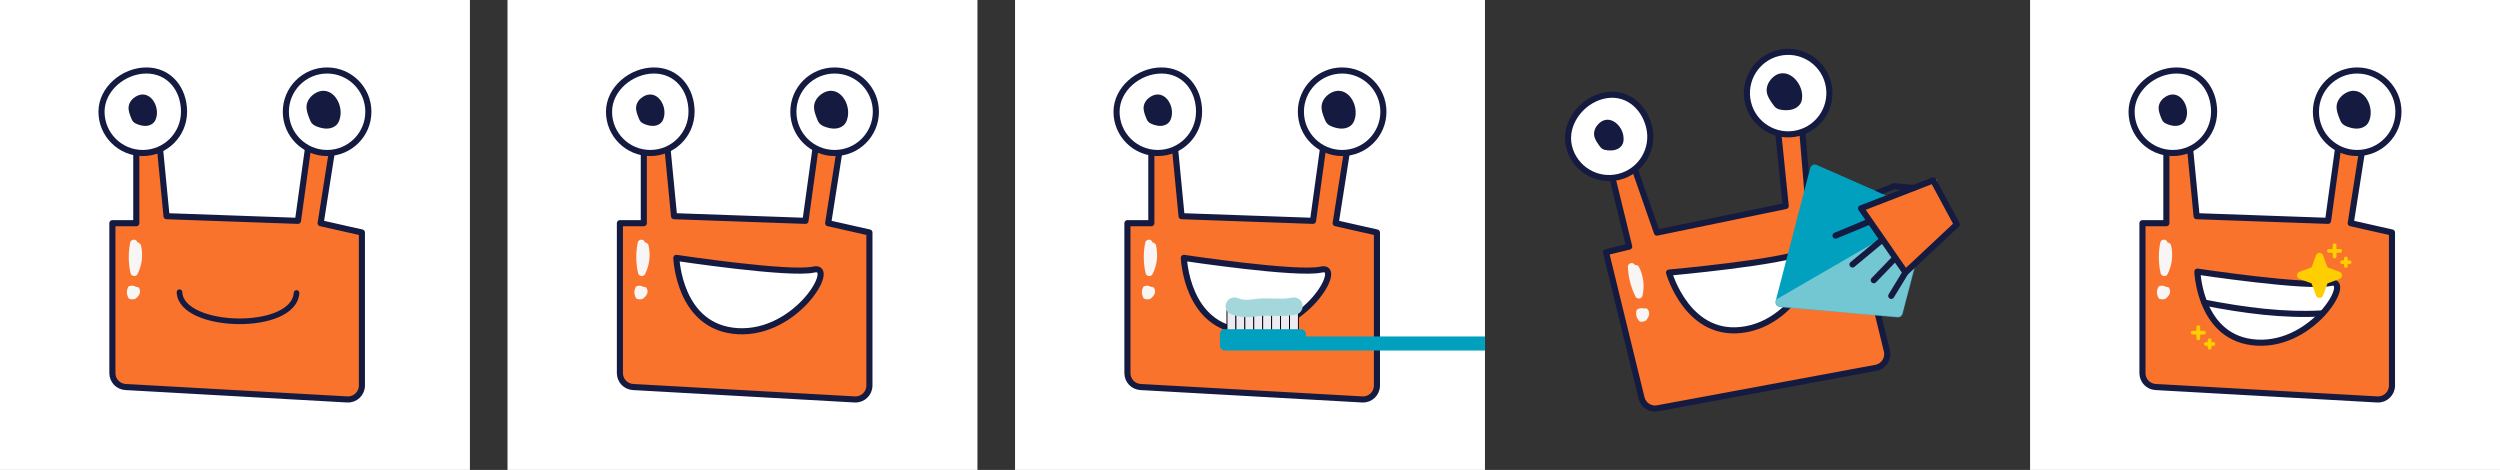 <svg width="2660" height="500" viewBox="0 0 2660 500" fill="none" xmlns="http://www.w3.org/2000/svg">
<rect x="0" y="0" width="2660" height="500" fill="#333333" stroke="none"/>
<rect width="500" height="500" fill="white"/>
<path d="M153.451 250.124C143.851 252.464 151.371 283.484 160.991 281.164C170.611 278.844 163.071 247.804 153.451 250.124Z" fill="#F7F6F5"/>
<path d="M144.998 237.462H119.578V397.002C119.578 404.842 125.698 411.342 133.538 411.782L369.438 425.002C377.918 425.482 385.058 418.722 385.058 410.222V247.382L341.158 237.462L355.578 145.742L331.338 131.602L317.038 234.982L177.198 230.022L169.038 145.802L145.018 159.382V237.462H144.998Z" fill="#FA732D" stroke="#151B40" stroke-width="6.5" stroke-linecap="round" stroke-linejoin="round"/>
<path d="M315.513 311.709C312.761 353.618 192.452 350.454 191 310.897" stroke="#151B40" stroke-width="6" stroke-linecap="round" stroke-linejoin="round"/>
<path d="M348.039 162.8C372.284 162.8 391.939 143.145 391.939 118.9C391.939 94.655 372.284 75 348.039 75C323.793 75 304.139 94.655 304.139 118.9C304.139 143.145 323.793 162.8 348.039 162.8Z" fill="white" stroke="#151B40" stroke-width="6.5" stroke-linecap="round" stroke-linejoin="round"/>
<path d="M335.059 99.439C330.519 102.219 326.899 106.819 326.239 112.079C325.619 116.899 327.439 121.679 329.219 126.199C329.939 128.019 330.679 129.859 331.959 131.319C333.579 133.159 335.919 134.219 338.219 135.039C341.779 136.299 345.559 137.119 349.319 136.759C353.079 136.399 356.819 134.719 359.079 131.719C360.019 130.479 360.679 129.059 361.179 127.599C366.879 111.319 352.699 88.639 335.059 99.419V99.439Z" fill="#151B40"/>
<path d="M195.8 118.9C195.8 143.16 176.14 162.8 151.9 162.8C127.66 162.8 108 143.14 108 118.9C108 94.66 131.56 75 155.82 75C180.08 75 195.82 94.66 195.82 118.9H195.8Z" fill="white" stroke="#151B40" stroke-width="6.5" stroke-linecap="round" stroke-linejoin="round"/>
<path d="M144.218 102.86C140.458 105.16 137.438 108.98 136.878 113.38C136.358 117.38 137.878 121.36 139.358 125.12C139.958 126.62 140.558 128.16 141.638 129.38C142.978 130.92 144.918 131.78 146.838 132.46C149.798 133.5 152.938 134.2 156.058 133.9C159.178 133.6 162.278 132.2 164.178 129.7C164.958 128.68 165.498 127.5 165.938 126.28C170.678 112.74 158.878 93.88 144.238 102.86H144.218Z" fill="#151B40"/>
<path d="M149.964 260.909C149.564 259.229 147.944 258.109 146.264 258.009C145.924 256.669 144.984 255.529 143.524 255.129C141.544 254.589 139.044 255.789 138.604 257.929C136.364 268.809 136.464 279.949 138.944 290.789C139.684 294.049 144.704 294.789 146.264 291.749C151.104 282.229 152.444 271.329 149.964 260.929V260.909Z" fill="#F7F6F5"/>
<path d="M147.797 306.215C147.402 305.586 145.803 305.166 144.145 305.128C143.809 304.626 142.881 304.198 141.44 304.048C139.485 303.846 137.018 304.296 136.583 305.098C134.372 309.177 134.471 313.354 136.919 317.418C137.649 318.641 142.605 318.918 144.145 317.778C148.922 314.209 150.245 310.122 147.797 306.223V306.215Z" fill="#F7F6F5"/>
<rect width="500" height="500" transform="translate(540)" fill="white"/>
<path d="M693.451 250.124C683.851 252.464 691.371 283.484 700.991 281.164C710.611 278.844 703.071 247.804 693.451 250.124Z" fill="#F7F6F5"/>
<path d="M684.998 237.462H659.578V397.002C659.578 404.842 665.698 411.342 673.538 411.782L909.438 425.002C917.918 425.482 925.058 418.722 925.058 410.222V247.382L881.158 237.462L895.578 145.742L871.338 131.602L857.038 234.982L717.198 230.022L709.038 145.802L685.018 159.382V237.462H684.998Z" fill="#FA732D" stroke="#151B40" stroke-width="6.5" stroke-linecap="round" stroke-linejoin="round"/>
<path d="M719.639 274.379C719.639 274.379 840.339 292.599 865.739 286.819C891.139 281.019 848.179 355.859 785.139 352.379C722.099 348.899 719.639 274.379 719.639 274.379Z" fill="white" stroke="#151B40" stroke-width="6.5" stroke-linecap="round" stroke-linejoin="round"/>
<path d="M888.039 162.8C912.284 162.8 931.939 143.145 931.939 118.9C931.939 94.655 912.284 75 888.039 75C863.793 75 844.139 94.655 844.139 118.9C844.139 143.145 863.793 162.8 888.039 162.8Z" fill="white" stroke="#151B40" stroke-width="6.5" stroke-linecap="round" stroke-linejoin="round"/>
<path d="M875.059 99.439C870.519 102.219 866.899 106.819 866.239 112.079C865.619 116.899 867.439 121.679 869.219 126.199C869.939 128.019 870.679 129.859 871.959 131.319C873.579 133.159 875.919 134.219 878.219 135.039C881.779 136.299 885.559 137.119 889.319 136.759C893.079 136.399 896.819 134.719 899.079 131.719C900.019 130.479 900.679 129.059 901.179 127.599C906.879 111.319 892.699 88.639 875.059 99.419V99.439Z" fill="#151B40"/>
<path d="M735.8 118.9C735.8 143.16 716.14 162.8 691.9 162.8C667.66 162.8 648 143.14 648 118.9C648 94.66 671.56 75 695.82 75C720.08 75 735.82 94.66 735.82 118.9H735.8Z" fill="white" stroke="#151B40" stroke-width="6.5" stroke-linecap="round" stroke-linejoin="round"/>
<path d="M684.218 102.86C680.458 105.16 677.438 108.98 676.878 113.38C676.358 117.38 677.878 121.36 679.358 125.12C679.958 126.62 680.558 128.16 681.638 129.38C682.978 130.92 684.918 131.78 686.838 132.46C689.798 133.5 692.938 134.2 696.058 133.9C699.178 133.6 702.278 132.2 704.178 129.7C704.958 128.68 705.498 127.5 705.938 126.28C710.678 112.74 698.878 93.88 684.238 102.86H684.218Z" fill="#151B40"/>
<path d="M689.964 260.909C689.564 259.229 687.944 258.109 686.264 258.009C685.924 256.669 684.984 255.529 683.524 255.129C681.544 254.589 679.044 255.789 678.604 257.929C676.364 268.809 676.464 279.949 678.944 290.789C679.684 294.049 684.704 294.789 686.264 291.749C691.104 282.229 692.444 271.329 689.964 260.929V260.909Z" fill="#F7F6F5"/>
<path d="M687.797 306.215C687.402 305.586 685.803 305.166 684.145 305.128C683.809 304.626 682.881 304.198 681.44 304.048C679.485 303.846 677.018 304.296 676.583 305.098C674.372 309.177 674.471 313.354 676.919 317.418C677.649 318.641 682.605 318.918 684.145 317.778C688.922 314.209 690.245 310.122 687.797 306.223V306.215Z" fill="#F7F6F5"/>
<rect width="500" height="500" transform="translate(2160)" fill="white"/>
<path d="M2313.45 250.124C2303.85 252.464 2311.37 283.484 2320.99 281.164C2330.61 278.844 2323.07 247.804 2313.45 250.124Z" fill="#F7F6F5"/>
<path d="M2305 237.462H2279.58V397.002C2279.58 404.842 2285.7 411.342 2293.54 411.782L2529.44 425.002C2537.92 425.482 2545.06 418.722 2545.06 410.222V247.382L2501.16 237.462L2515.58 145.742L2491.34 131.602L2477.04 234.982L2337.2 230.022L2329.04 145.802L2305.02 159.382V237.462H2305Z" fill="#FA732D" stroke="#151B40" stroke-width="6.5" stroke-linecap="round" stroke-linejoin="round"/>
<path d="M2508.04 162.8C2532.28 162.8 2551.94 143.145 2551.94 118.9C2551.94 94.655 2532.28 75 2508.04 75C2483.79 75 2464.14 94.655 2464.14 118.9C2464.14 143.145 2483.79 162.8 2508.04 162.8Z" fill="white" stroke="#151B40" stroke-width="6.5" stroke-linecap="round" stroke-linejoin="round"/>
<path d="M2495.06 99.439C2490.52 102.219 2486.9 106.819 2486.24 112.079C2485.62 116.899 2487.44 121.679 2489.22 126.199C2489.94 128.019 2490.68 129.859 2491.96 131.319C2493.58 133.159 2495.92 134.219 2498.22 135.039C2501.78 136.299 2505.56 137.119 2509.32 136.759C2513.08 136.399 2516.82 134.719 2519.08 131.719C2520.02 130.479 2520.68 129.059 2521.18 127.599C2526.88 111.319 2512.7 88.639 2495.06 99.419V99.439Z" fill="#151B40"/>
<path d="M2355.8 118.9C2355.8 143.16 2336.14 162.8 2311.9 162.8C2287.66 162.8 2268 143.14 2268 118.9C2268 94.66 2291.56 75 2315.82 75C2340.08 75 2355.82 94.66 2355.82 118.9H2355.8Z" fill="white" stroke="#151B40" stroke-width="6.5" stroke-linecap="round" stroke-linejoin="round"/>
<path d="M2304.22 102.86C2300.46 105.16 2297.44 108.98 2296.88 113.38C2296.36 117.38 2297.88 121.36 2299.36 125.12C2299.96 126.62 2300.56 128.16 2301.64 129.38C2302.98 130.92 2304.92 131.78 2306.84 132.46C2309.8 133.5 2312.94 134.2 2316.06 133.9C2319.18 133.6 2322.28 132.2 2324.18 129.7C2324.96 128.68 2325.5 127.5 2325.94 126.28C2330.68 112.74 2318.88 93.88 2304.24 102.86H2304.22Z" fill="#151B40"/>
<path d="M2309.96 260.909C2309.56 259.229 2307.94 258.109 2306.26 258.009C2305.92 256.669 2304.98 255.529 2303.52 255.129C2301.54 254.589 2299.04 255.789 2298.6 257.929C2296.36 268.809 2296.46 279.949 2298.94 290.789C2299.68 294.049 2304.7 294.789 2306.26 291.749C2311.1 282.229 2312.44 271.329 2309.96 260.929V260.909Z" fill="#F7F6F5"/>
<path d="M2307.8 306.215C2307.4 305.586 2305.8 305.166 2304.14 305.128C2303.81 304.626 2302.88 304.198 2301.44 304.048C2299.49 303.846 2297.02 304.296 2296.58 305.098C2294.37 309.177 2294.47 313.354 2296.92 317.418C2297.65 318.641 2302.6 318.918 2304.14 317.778C2308.92 314.209 2310.25 310.122 2307.8 306.223V306.215Z" fill="#F7F6F5"/>
<path d="M2338 289C2338 289 2454.94 306.652 2479.54 301.052C2504.15 295.433 2462.53 367.939 2401.46 364.567C2340.38 361.196 2338 289 2338 289Z" fill="white" stroke="#151B40" stroke-width="6.5" stroke-linecap="round" stroke-linejoin="round"/>
<path d="M2345.5 322C2388.34 330.274 2429.4 335.748 2470.5 333.5" stroke="#151B40" stroke-width="6.5" stroke-linecap="round" stroke-linejoin="round"/>
<path d="M2489.4 289.265L2476.5 284.5L2471.75 271.595C2471.47 270.831 2470.96 270.171 2470.29 269.705C2469.62 269.24 2468.83 268.99 2468.02 268.99C2467.2 268.99 2466.41 269.24 2465.74 269.705C2465.07 270.171 2464.56 270.831 2464.28 271.595L2459.5 284.5L2446.6 289.25C2445.83 289.531 2445.17 290.04 2444.71 290.708C2444.24 291.376 2443.99 292.171 2443.99 292.985C2443.99 293.799 2444.24 294.594 2444.71 295.262C2445.17 295.93 2445.83 296.439 2446.6 296.72L2459.5 301.5L2464.25 314.405C2464.53 315.169 2465.04 315.829 2465.71 316.295C2466.38 316.76 2467.17 317.01 2467.99 317.01C2468.8 317.01 2469.59 316.76 2470.26 316.295C2470.93 315.829 2471.44 315.169 2471.72 314.405L2476.5 301.5L2489.41 296.75C2490.17 296.469 2490.83 295.96 2491.29 295.292C2491.76 294.624 2492.01 293.829 2492.01 293.015C2492.01 292.201 2491.76 291.406 2491.29 290.738C2490.83 290.07 2490.17 289.561 2489.41 289.28L2489.4 289.265ZM2474.25 298.055C2473.98 298.155 2473.73 298.313 2473.53 298.517C2473.32 298.722 2473.17 298.969 2473.07 299.24L2468 312.963L2462.95 299.25C2462.85 298.976 2462.69 298.727 2462.48 298.52C2462.27 298.314 2462.02 298.155 2461.75 298.055L2448.04 293L2461.75 287.945C2462.02 287.845 2462.27 287.686 2462.48 287.48C2462.69 287.273 2462.85 287.024 2462.95 286.75L2468 273.038L2473.06 286.75C2473.16 287.021 2473.31 287.268 2473.52 287.473C2473.72 287.677 2473.97 287.835 2474.24 287.935L2487.96 293L2474.25 298.055ZM2476 267C2476 266.47 2476.21 265.961 2476.59 265.586C2476.96 265.211 2477.47 265 2478 265H2482V261C2482 260.47 2482.21 259.961 2482.59 259.586C2482.96 259.211 2483.47 259 2484 259C2484.53 259 2485.04 259.211 2485.41 259.586C2485.79 259.961 2486 260.47 2486 261V265H2490C2490.53 265 2491.04 265.211 2491.41 265.586C2491.79 265.961 2492 266.47 2492 267C2492 267.53 2491.79 268.039 2491.41 268.414C2491.04 268.789 2490.53 269 2490 269H2486V273C2486 273.53 2485.79 274.039 2485.41 274.414C2485.04 274.789 2484.53 275 2484 275C2483.47 275 2482.96 274.789 2482.59 274.414C2482.21 274.039 2482 273.53 2482 273V269H2478C2477.47 269 2476.96 268.789 2476.59 268.414C2476.21 268.039 2476 267.53 2476 267ZM2502 279C2502 279.53 2501.79 280.039 2501.41 280.414C2501.04 280.789 2500.53 281 2500 281H2498V283C2498 283.53 2497.79 284.039 2497.41 284.414C2497.04 284.789 2496.53 285 2496 285C2495.47 285 2494.96 284.789 2494.59 284.414C2494.21 284.039 2494 283.53 2494 283V281H2492C2491.47 281 2490.96 280.789 2490.59 280.414C2490.21 280.039 2490 279.53 2490 279C2490 278.47 2490.21 277.961 2490.59 277.586C2490.96 277.211 2491.47 277 2492 277H2494V275C2494 274.47 2494.21 273.961 2494.59 273.586C2494.96 273.211 2495.47 273 2496 273C2496.53 273 2497.04 273.211 2497.41 273.586C2497.79 273.961 2498 274.47 2498 275V277H2500C2500.53 277 2501.04 277.211 2501.41 277.586C2501.79 277.961 2502 278.47 2502 279Z" fill="#FFCE00"/>
<path d="M2467.5 270.5L2460.5 285.5V286.5L2447 293.5L2461.5 299.5L2468.5 314L2475 300.5L2488 295V292L2475 285.5L2467.5 270.5Z" fill="#FFCE00"/>
<path d="M2331 354C2331 353.47 2331.21 352.961 2331.59 352.586C2331.96 352.211 2332.47 352 2333 352H2337V348C2337 347.47 2337.21 346.961 2337.59 346.586C2337.96 346.211 2338.47 346 2339 346C2339.53 346 2340.04 346.211 2340.41 346.586C2340.79 346.961 2341 347.47 2341 348V352H2345C2345.53 352 2346.04 352.211 2346.41 352.586C2346.79 352.961 2347 353.47 2347 354C2347 354.53 2346.79 355.039 2346.41 355.414C2346.04 355.789 2345.53 356 2345 356H2341V360C2341 360.53 2340.79 361.039 2340.41 361.414C2340.04 361.789 2339.53 362 2339 362C2338.47 362 2337.96 361.789 2337.59 361.414C2337.21 361.039 2337 360.53 2337 360V356H2333C2332.47 356 2331.96 355.789 2331.59 355.414C2331.21 355.039 2331 354.53 2331 354ZM2357 366C2357 366.53 2356.79 367.039 2356.41 367.414C2356.04 367.789 2355.53 368 2355 368H2353V370C2353 370.53 2352.79 371.039 2352.41 371.414C2352.04 371.789 2351.53 372 2351 372C2350.47 372 2349.96 371.789 2349.59 371.414C2349.21 371.039 2349 370.53 2349 370V368H2347C2346.47 368 2345.96 367.789 2345.59 367.414C2345.21 367.039 2345 366.53 2345 366C2345 365.47 2345.21 364.961 2345.59 364.586C2345.96 364.211 2346.47 364 2347 364H2349V362C2349 361.47 2349.21 360.961 2349.59 360.586C2349.96 360.211 2350.47 360 2351 360C2351.53 360 2352.04 360.211 2352.41 360.586C2352.79 360.961 2353 361.47 2353 362V364H2355C2355.53 364 2356.04 364.211 2356.41 364.586C2356.79 364.961 2357 365.47 2357 366Z" fill="#FFCE00"/>
<g clip-path="url(#clip0_911_335)">
<rect width="500" height="500" transform="translate(1080)" fill="white"/>
<path d="M1233.45 250.124C1223.85 252.464 1231.37 283.484 1240.99 281.164C1250.61 278.844 1243.07 247.804 1233.45 250.124Z" fill="#F7F6F5"/>
<path d="M1225 237.462H1199.58V397.002C1199.58 404.842 1205.7 411.342 1213.54 411.782L1449.44 425.002C1457.92 425.482 1465.06 418.722 1465.06 410.222V247.382L1421.16 237.462L1435.58 145.742L1411.34 131.602L1397.04 234.982L1257.2 230.022L1249.04 145.802L1225.02 159.382V237.462H1225Z" fill="#FA732D" stroke="#151B40" stroke-width="6.5" stroke-linecap="round" stroke-linejoin="round"/>
<path d="M1259.64 274.379C1259.64 274.379 1380.34 292.599 1405.74 286.819C1431.14 281.019 1388.18 355.859 1325.14 352.379C1262.1 348.899 1259.64 274.379 1259.64 274.379Z" fill="white" stroke="#151B40" stroke-width="6.5" stroke-linecap="round" stroke-linejoin="round"/>
<path d="M1428.04 162.8C1452.28 162.8 1471.94 143.145 1471.94 118.9C1471.94 94.655 1452.28 75 1428.04 75C1403.79 75 1384.14 94.655 1384.14 118.9C1384.14 143.145 1403.79 162.8 1428.04 162.8Z" fill="white" stroke="#151B40" stroke-width="6.5" stroke-linecap="round" stroke-linejoin="round"/>
<path d="M1415.06 99.439C1410.52 102.219 1406.9 106.819 1406.24 112.079C1405.62 116.899 1407.44 121.679 1409.22 126.199C1409.94 128.019 1410.68 129.859 1411.96 131.319C1413.58 133.159 1415.92 134.219 1418.22 135.039C1421.78 136.299 1425.56 137.119 1429.32 136.759C1433.08 136.399 1436.82 134.719 1439.08 131.719C1440.02 130.479 1440.68 129.059 1441.18 127.599C1446.88 111.319 1432.7 88.639 1415.06 99.419V99.439Z" fill="#151B40"/>
<path d="M1275.8 118.9C1275.8 143.16 1256.14 162.8 1231.9 162.8C1207.66 162.8 1188 143.14 1188 118.9C1188 94.66 1211.56 75 1235.82 75C1260.08 75 1275.82 94.66 1275.82 118.9H1275.8Z" fill="white" stroke="#151B40" stroke-width="6.5" stroke-linecap="round" stroke-linejoin="round"/>
<path d="M1224.22 102.86C1220.46 105.16 1217.44 108.98 1216.88 113.38C1216.36 117.38 1217.88 121.36 1219.36 125.12C1219.96 126.62 1220.56 128.16 1221.64 129.38C1222.98 130.92 1224.92 131.78 1226.84 132.46C1229.8 133.5 1232.94 134.2 1236.06 133.9C1239.18 133.6 1242.28 132.2 1244.18 129.7C1244.96 128.68 1245.5 127.5 1245.94 126.28C1250.68 112.74 1238.88 93.88 1224.24 102.86H1224.22Z" fill="#151B40"/>
<path d="M1229.96 260.909C1229.56 259.229 1227.94 258.109 1226.26 258.009C1225.92 256.669 1224.98 255.529 1223.52 255.129C1221.54 254.589 1219.04 255.789 1218.6 257.929C1216.36 268.809 1216.46 279.949 1218.94 290.789C1219.68 294.049 1224.7 294.789 1226.26 291.749C1231.1 282.229 1232.44 271.329 1229.96 260.929V260.909Z" fill="#F7F6F5"/>
<path d="M1227.8 306.215C1227.4 305.586 1225.8 305.166 1224.14 305.128C1223.81 304.626 1222.88 304.198 1221.44 304.048C1219.49 303.846 1217.02 304.296 1216.58 305.098C1214.37 309.177 1214.47 313.354 1216.92 317.418C1217.65 318.641 1222.6 318.918 1224.14 317.778C1228.92 314.209 1230.25 310.122 1227.8 306.223V306.215Z" fill="#F7F6F5"/>
<rect x="1305.5" y="326.75" width="9.5" height="31" rx="4.75" fill="#EDEBF2"/>
<rect x="1305.5" y="326.75" width="9.5" height="31" rx="4.75" stroke="black"/>
<rect x="1315" y="326.75" width="9.5" height="31" rx="4.75" fill="#EDEBF2"/>
<rect x="1315" y="326.75" width="9.5" height="31" rx="4.75" stroke="black"/>
<rect x="1324.5" y="326.75" width="9.5" height="31" rx="4.75" fill="#EDEBF2"/>
<rect x="1324.5" y="326.75" width="9.5" height="31" rx="4.75" stroke="black"/>
<rect x="1334" y="326.75" width="9.5" height="31" rx="4.75" fill="#EDEBF2"/>
<rect x="1334" y="326.75" width="9.5" height="31" rx="4.75" stroke="black"/>
<rect x="1343.5" y="326.75" width="9.5" height="31" rx="4.75" fill="#EDEBF2"/>
<rect x="1343.5" y="326.75" width="9.5" height="31" rx="4.75" stroke="black"/>
<rect x="1353" y="326.75" width="9.5" height="31" rx="4.75" fill="#EDEBF2"/>
<rect x="1353" y="326.75" width="9.5" height="31" rx="4.75" stroke="black"/>
<rect x="1362.5" y="326.75" width="9.5" height="31" rx="4.75" fill="#EDEBF2"/>
<rect x="1362.5" y="326.75" width="9.5" height="31" rx="4.75" stroke="black"/>
<rect x="1372" y="326.75" width="9.5" height="31" rx="4.75" fill="#EDEBF2"/>
<rect x="1372" y="326.75" width="9.5" height="31" rx="4.75" stroke="black"/>
<rect x="1298" y="358" width="335" height="15" rx="5" fill="#00A0BE"/>
<rect x="1298" y="350.25" width="91.5" height="16.5" rx="5" fill="#00A0BE"/>
<path d="M1313.26 325.75C1327.17 330.818 1333.24 326.75 1344.51 326.75C1366.76 326.75 1363.76 327.75 1376.76 325.75" stroke="#A3D7DC" stroke-width="18.5" stroke-linecap="round"/>
</g>
<g clip-path="url(#clip1_911_335)">
<path d="M1744.67 272.664C1735.9 277.213 1750.55 305.566 1759.35 301.032C1768.15 296.498 1753.46 268.13 1744.67 272.664Z" fill="#F7F6F5"/>
<path d="M1733.45 262.366L1708.76 268.392L1746.58 423.385C1748.43 431.001 1755.92 435.866 1763.64 434.435L1995.95 391.36C2004.3 389.816 2009.64 381.556 2007.62 373.298L1969.02 215.099L1924.02 215.868L1916.29 123.344L1889.39 115.353L1900 219.176L1762.97 247.506L1735.08 167.62L1714.96 186.507L1733.47 262.361L1733.45 262.366Z" fill="#FA732D" stroke="#151B40" stroke-width="6.5" stroke-linecap="round" stroke-linejoin="round"/>
<path d="M1775.86 290.02C1775.86 290.02 1897.44 279.109 1920.74 267.473C1944.04 255.818 1920.05 338.708 1857.98 350.27C1795.91 361.833 1775.86 290.02 1775.86 290.02Z" fill="white" stroke="#151B40" stroke-width="6.5" stroke-linecap="round" stroke-linejoin="round"/>
<path d="M1913.01 141.703C1936.56 135.956 1951 112.202 1945.25 88.648C1939.51 65.094 1915.75 50.658 1892.2 56.405C1868.64 62.153 1854.21 85.906 1859.95 109.46C1865.7 133.015 1889.46 147.45 1913.01 141.703Z" fill="white" stroke="#151B40" stroke-width="6.5" stroke-linecap="round" stroke-linejoin="round"/>
<path d="M1885.38 83.224C1881.63 87.001 1879.2 92.328 1879.81 97.595C1880.35 102.424 1883.25 106.637 1886.05 110.606C1887.18 112.204 1888.34 113.816 1889.93 114.931C1891.94 116.334 1894.46 116.809 1896.89 117.061C1900.65 117.441 1904.51 117.342 1908.08 116.101C1911.65 114.86 1914.88 112.341 1916.37 108.891C1916.99 107.463 1917.29 105.927 1917.43 104.39C1919.11 87.223 1899.96 68.551 1885.38 83.205L1885.38 83.224Z" fill="#151B40"/>
<path d="M1754.7 135.141C1760.45 158.71 1746.01 182.45 1722.46 188.196C1698.91 193.942 1675.15 179.503 1669.41 155.954C1663.66 132.404 1681.89 107.72 1705.46 101.969C1729.03 96.219 1748.98 111.587 1754.72 135.137L1754.7 135.141Z" fill="white" stroke="#151B40" stroke-width="6.5" stroke-linecap="round" stroke-linejoin="round"/>
<path d="M1700.79 131.786C1697.68 134.911 1695.65 139.338 1696.15 143.746C1696.6 147.755 1699.02 151.261 1701.34 154.563C1702.28 155.878 1703.23 157.232 1704.57 158.161C1706.24 159.34 1708.33 159.716 1710.35 159.921C1713.47 160.23 1716.69 160.165 1719.65 159.134C1722.61 158.103 1725.29 156.009 1726.54 153.129C1727.06 151.954 1727.3 150.679 1727.44 149.39C1728.84 135.112 1712.9 119.587 1700.81 131.781L1700.79 131.786Z" fill="#151B40"/>
<path d="M1743.84 283.968C1743.05 282.431 1741.21 281.727 1739.55 282.028C1738.91 280.807 1737.72 279.922 1736.21 279.88C1734.16 279.824 1732.01 281.583 1732.09 283.766C1732.5 294.867 1735.23 305.666 1740.21 315.609C1741.7 318.601 1746.76 318.13 1747.55 314.806C1750 304.41 1748.72 293.503 1743.84 283.988L1743.84 283.968Z" fill="#F7F6F5"/>
<path d="M1752.47 328.497C1751.94 327.978 1750.28 327.95 1748.66 328.306C1748.22 327.898 1747.22 327.702 1745.78 327.898C1743.83 328.165 1741.54 329.187 1741.31 330.069C1740.13 334.557 1741.22 338.591 1744.56 341.959C1745.56 342.973 1750.44 342.068 1751.66 340.596C1755.46 335.996 1755.77 331.712 1752.47 328.504L1752.47 328.497Z" fill="#F7F6F5"/>
<path d="M1893.71 326.539C1890.63 326.271 1888.52 323.296 1889.3 320.3L1926.07 178.79C1926.85 175.809 1930.11 174.231 1932.92 175.471L2047.9 226.067C2050.14 227.055 2051.34 229.527 2050.72 231.901L2024.27 333.693C2023.66 336.054 2021.43 337.627 2019 337.416L1893.71 326.539Z" fill="#00A0BE"/>
<mask id="mask0_911_335" style="mask-type:alpha" maskUnits="userSpaceOnUse" x="1889" y="175" width="162" height="163">
<path d="M1893.71 326.538C1890.63 326.27 1888.52 323.295 1889.3 320.299L1926.07 178.789C1926.85 175.808 1930.11 174.23 1932.92 175.47L2047.9 226.066C2050.14 227.054 2051.34 229.526 2050.72 231.9L2024.27 333.692C2023.66 336.053 2021.43 337.626 2019 337.415L1893.71 326.538Z" fill="white"/>
</mask>
<g mask="url(#mask0_911_335)">
<path d="M1835.96 360.894C1830.58 361.511 1828.2 354.313 1832.89 351.598L2081.93 207.53C2086.28 205.013 2091.21 209.765 2088.85 214.203L2023.5 337.227C2022.73 338.681 2021.29 339.662 2019.66 339.849L1835.96 360.894Z" fill="#A3D7DC" fill-opacity="0.7"/>
</g>
<path d="M1983.34 220.449L2006.98 254.566L2068.44 214.711L2060.07 190.701L1983.34 220.449Z" fill="#D1D4E0"/>
<path d="M1980.14 221.689L2027.44 289.895L2082.07 238.705L2056.88 191.941L1980.14 221.689Z" fill="#FA732D" stroke="#151B40" stroke-width="6.5" stroke-linecap="round" stroke-linejoin="round"/>
<path d="M1993.7 206.767L2015.46 198.075L2036.04 200.017" stroke="#151B40" stroke-width="6.5" stroke-linecap="round" stroke-linejoin="round"/>
<path d="M1987.71 236.302L1952.99 250.702" stroke="#151B40" stroke-width="6.5" stroke-linecap="round" stroke-linejoin="round"/>
<path d="M2000.98 256.518L1971.05 281.398" stroke="#151B40" stroke-width="6.5" stroke-linecap="round" stroke-linejoin="round"/>
<path d="M2014.73 276.35L1993.69 298.156" stroke="#151B40" stroke-width="6.5" stroke-linecap="round" stroke-linejoin="round"/>
<path d="M2027.44 289.895L2012.29 314.819" stroke="#151B40" stroke-width="6.5" stroke-linecap="round" stroke-linejoin="round"/>
<path d="M2004.78 207.347L1991.28 201.183L1975.35 209.685L1989.44 213.083L2004.78 207.347Z" fill="#00A0BE"/>
</g>
<defs>
<clipPath id="clip0_911_335">
<rect width="500" height="500" fill="white" transform="translate(1080)"/>
</clipPath>
<clipPath id="clip1_911_335">
<rect width="500" height="500" fill="white" transform="translate(1620)"/>
</clipPath>
</defs>
</svg>
